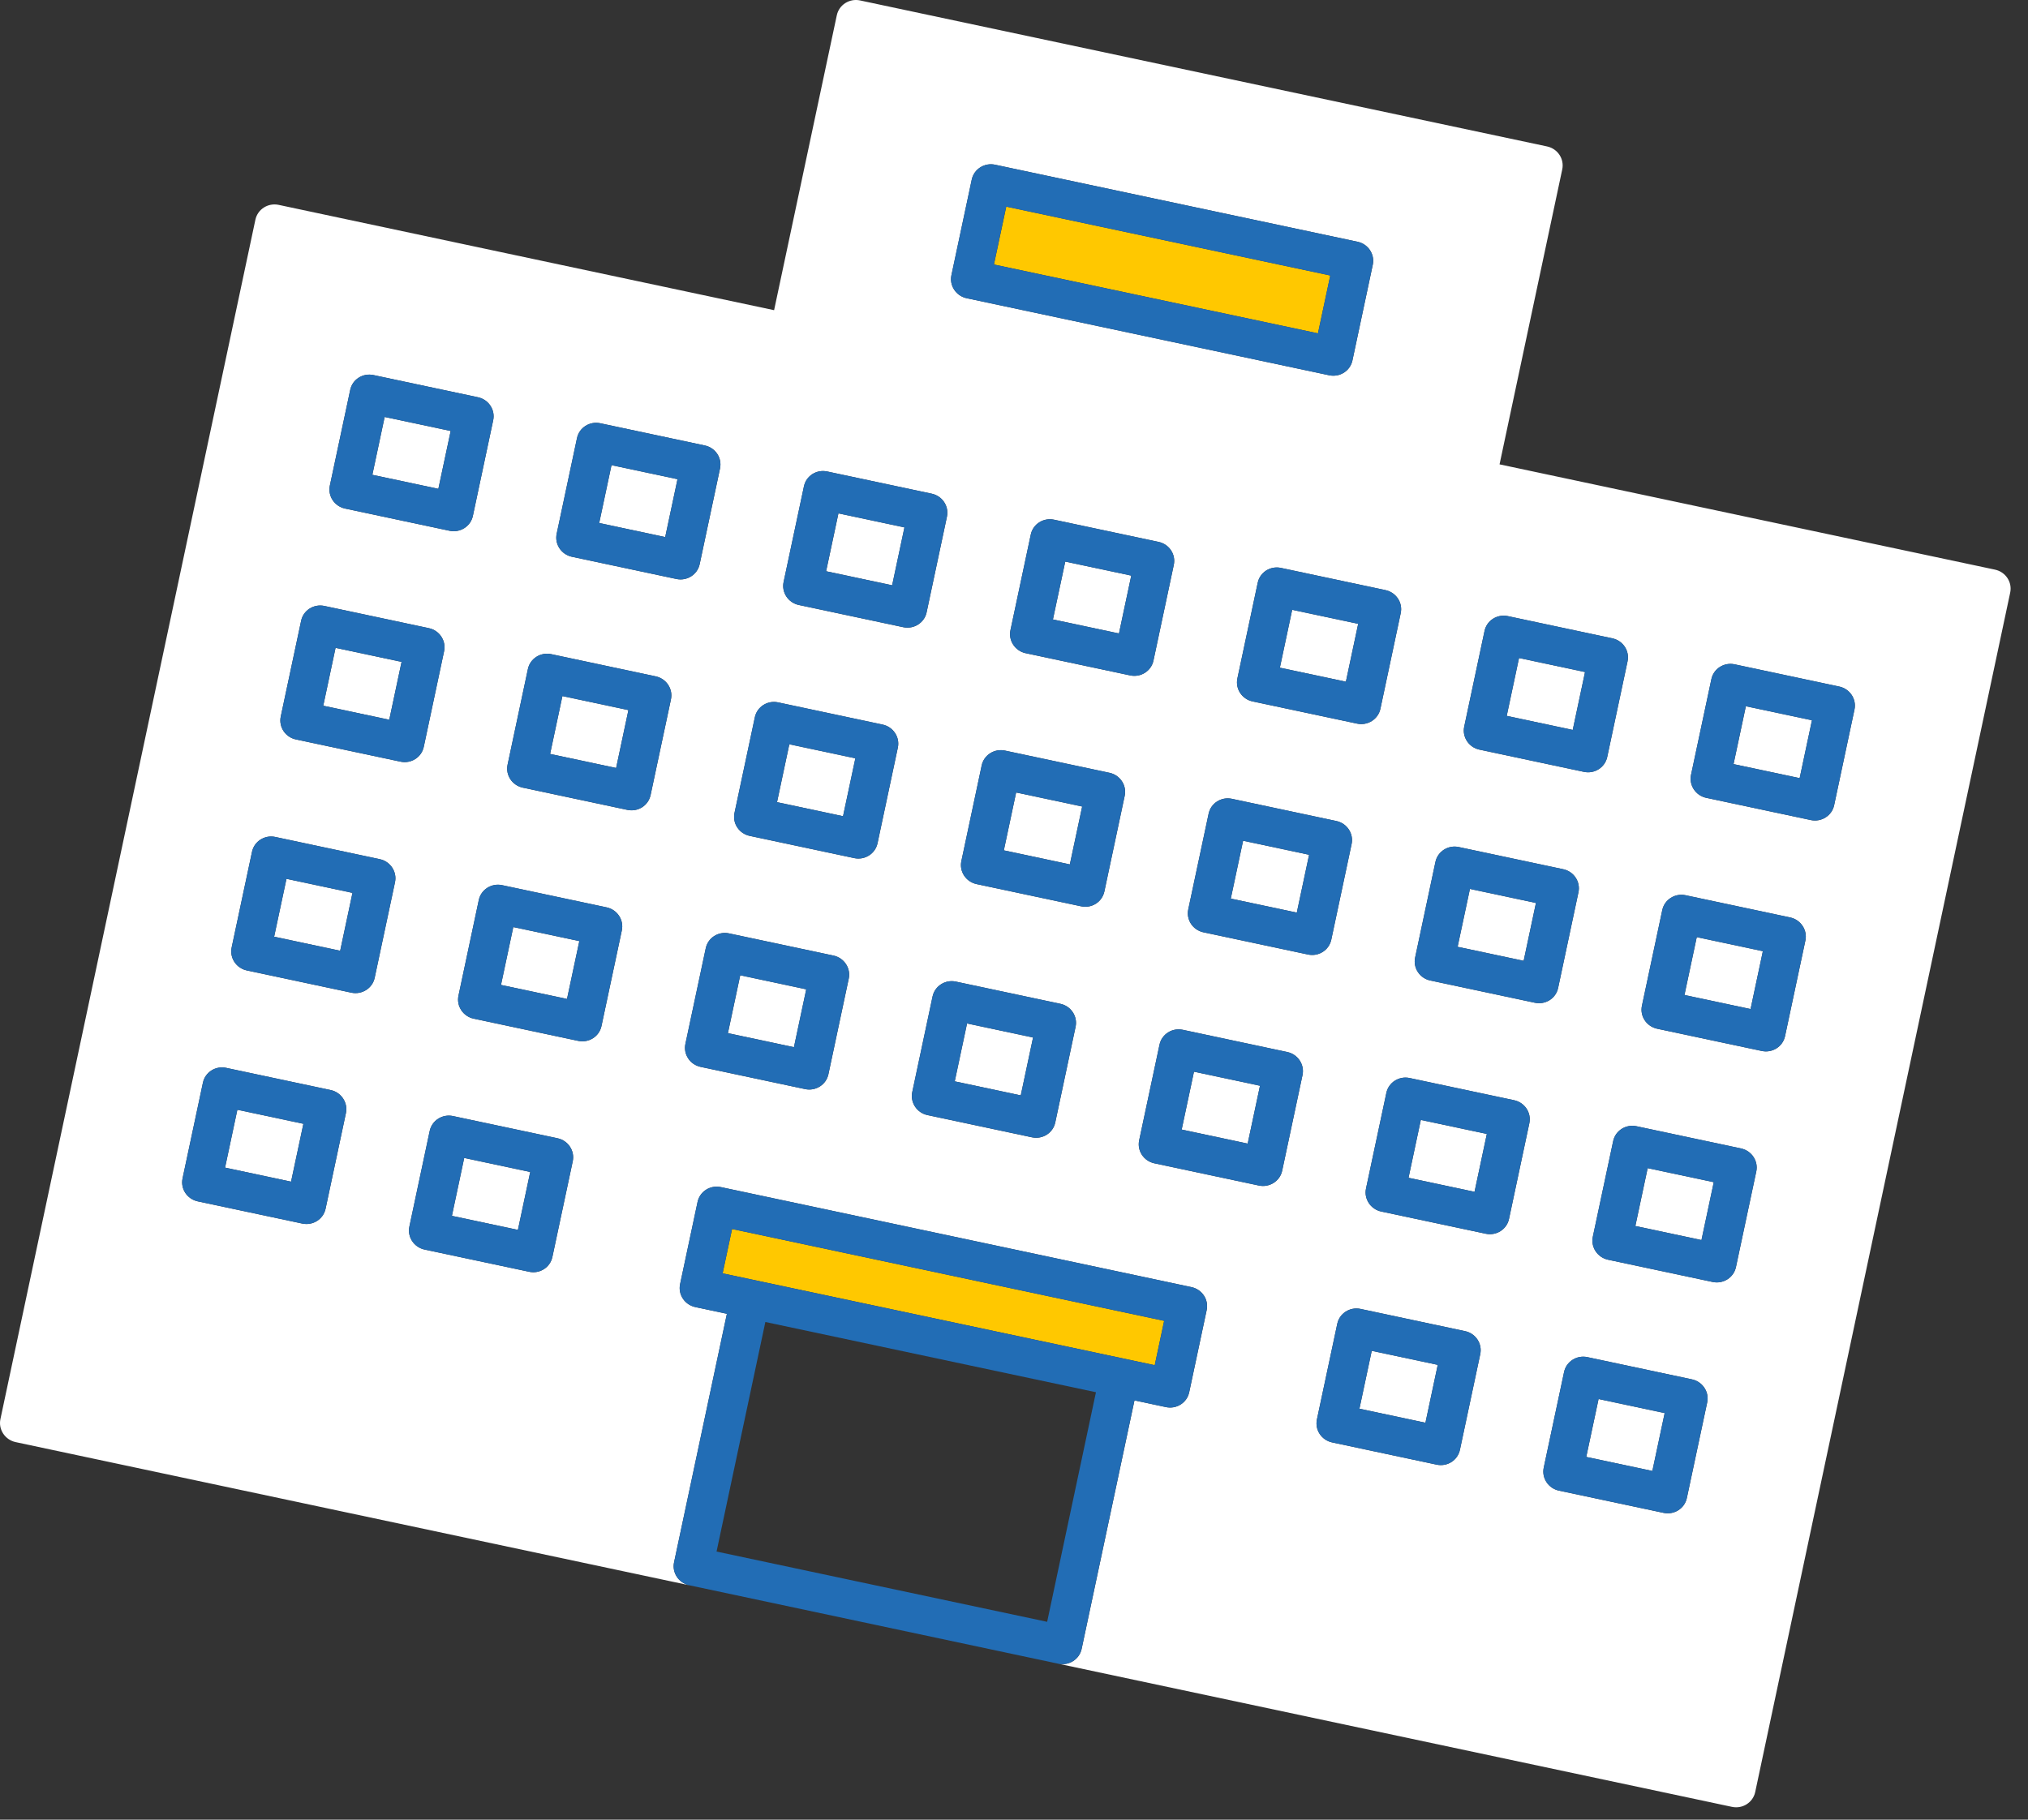 <?xml version="1.0" encoding="utf-8"?>
<svg xmlns="http://www.w3.org/2000/svg" fill="none" height="100%" overflow="visible" preserveAspectRatio="none" style="display: block;" viewBox="0 0 78 70" width="100%">
<rect x="0" y="0" width="78" height="70" fill="#333333" stroke="none"/>
<g id="Vector">
<path d="M28.156 47.278L27.793 48.984L44.413 52.517L44.775 50.811L28.156 47.278Z" fill="#FFC800"/>
<path d="M51.165 10.598L38.702 7.949L38.229 10.175L50.691 12.824L51.165 10.598Z" fill="#FFC800"/>
<path d="M11.669 43.231L9.129 42.691L8.656 44.917L11.195 45.457L11.669 43.231Z" fill="white"/>
<path d="M20.393 45.085L17.854 44.545L17.381 46.772L19.92 47.312L20.393 45.085Z" fill="white"/>
<path d="M22.282 36.203L19.742 35.663L19.269 37.889L21.808 38.428L22.282 36.203Z" fill="white"/>
<path d="M13.557 34.348L11.018 33.808L10.544 36.034L13.084 36.574L13.557 34.348Z" fill="white"/>
<path d="M15.445 25.462L12.906 24.922L12.433 27.148L14.972 27.688L15.445 25.462Z" fill="white"/>
<path d="M24.17 27.317L21.631 26.777L21.158 29.003L23.697 29.543L24.17 27.317Z" fill="white"/>
<path d="M31.01 38.058L28.471 37.518L27.997 39.744L30.537 40.284L31.01 38.058Z" fill="white"/>
<path d="M32.899 29.172L30.359 28.632L29.886 30.858L32.425 31.398L32.899 29.172Z" fill="white"/>
<path d="M41.622 31.026L39.082 30.486L38.609 32.712L41.148 33.252L41.622 31.026Z" fill="white"/>
<path d="M39.733 39.912L37.194 39.372L36.721 41.598L39.26 42.138L39.733 39.912Z" fill="white"/>
<path d="M48.461 41.767L45.922 41.227L45.449 43.453L47.988 43.993L48.461 41.767Z" fill="white"/>
<path d="M50.35 32.882L47.811 32.342L47.338 34.568L49.877 35.107L50.35 32.882Z" fill="white"/>
<path d="M59.075 34.736L56.536 34.196L56.062 36.422L58.602 36.962L59.075 34.736Z" fill="white"/>
<path d="M57.186 43.622L54.647 43.082L54.174 45.308L56.713 45.848L57.186 43.622Z" fill="white"/>
<path d="M55.298 52.504L52.759 51.965L52.286 54.191L54.825 54.731L55.298 52.504Z" fill="white"/>
<path d="M64.026 54.36L61.484 53.819L61.01 56.046L63.553 56.586L64.026 54.36Z" fill="white"/>
<path d="M65.915 45.477L63.372 44.937L62.899 47.162L65.442 47.703L65.915 45.477Z" fill="white"/>
<path d="M67.803 36.591L65.26 36.051L64.787 38.277L67.33 38.817L67.803 36.591Z" fill="white"/>
<path d="M69.691 27.708L67.149 27.168L66.675 29.394L69.218 29.934L69.691 27.708Z" fill="white"/>
<path d="M60.963 25.853L58.424 25.313L57.951 27.539L60.49 28.079L60.963 25.853Z" fill="white"/>
<path d="M52.238 23.998L49.699 23.459L49.226 25.685L51.765 26.224L52.238 23.998Z" fill="white"/>
<path d="M43.51 22.143L40.971 21.604L40.497 23.829L43.037 24.369L43.51 22.143Z" fill="white"/>
<path d="M34.787 20.289L32.248 19.749L31.774 21.975L34.314 22.515L34.787 20.289Z" fill="white"/>
<path d="M26.058 18.434L23.519 17.894L23.046 20.12L25.585 20.66L26.058 18.434Z" fill="white"/>
<path d="M17.334 16.579L14.794 16.04L14.321 18.265L16.86 18.805L17.334 16.579Z" fill="white"/>
<path d="M76.73 21.913L57.675 17.863L60.086 6.518C60.172 6.114 59.911 5.72 59.501 5.633L33.08 0.017C32.673 -0.07 32.271 0.184 32.185 0.587L29.773 11.932L10.718 7.881C10.311 7.795 9.909 8.048 9.823 8.451L0.016 54.591C-0.069 54.992 0.195 55.389 0.602 55.476L26.512 60.983C26.1 60.896 25.841 60.498 25.926 60.099L27.958 50.539L26.744 50.281C26.337 50.195 26.072 49.8 26.158 49.397L26.83 46.236C26.916 45.832 27.318 45.579 27.725 45.666L45.825 49.513C46.236 49.601 46.496 49.994 46.411 50.398L45.739 53.559C45.653 53.962 45.255 54.216 44.844 54.129L43.634 53.871L41.602 63.431C41.517 63.831 41.114 64.087 40.707 64.001L66.613 69.507C67.025 69.595 67.423 69.337 67.508 68.937L77.315 22.798C77.401 22.394 77.14 22 76.73 21.913ZM65.873 49.316L61.849 48.46C61.441 48.374 61.178 47.975 61.263 47.576L62.046 43.894C62.131 43.495 62.533 43.238 62.94 43.324L66.964 44.18C67.371 44.266 67.635 44.664 67.55 45.064L66.767 48.745C66.682 49.146 66.279 49.402 65.873 49.316ZM65.662 53.947L64.879 57.628C64.793 58.031 64.391 58.284 63.984 58.198L59.961 57.343C59.553 57.256 59.289 56.861 59.375 56.458L60.158 52.777C60.243 52.377 60.645 52.12 61.053 52.207L65.076 53.062C65.483 53.148 65.747 53.547 65.662 53.947ZM67.761 40.429L63.738 39.574C63.33 39.487 63.066 39.093 63.152 38.689L63.934 35.008C64.019 34.608 64.422 34.352 64.829 34.438L68.853 35.293C69.26 35.38 69.523 35.778 69.439 36.178L68.656 39.859C68.57 40.263 68.168 40.516 67.761 40.429ZM69.649 31.547L65.626 30.692C65.218 30.605 64.955 30.207 65.04 29.807L65.823 26.126C65.908 25.722 66.31 25.469 66.717 25.556L70.741 26.411C71.148 26.498 71.412 26.892 71.326 27.296L70.544 30.977C70.459 31.377 70.056 31.633 69.649 31.547ZM57.144 47.46L53.125 46.606C52.717 46.519 52.454 46.121 52.539 45.721L53.322 42.04C53.407 41.64 53.809 41.383 54.216 41.47L58.236 42.324C58.646 42.412 58.906 42.809 58.821 43.209L58.039 46.89C57.954 47.291 57.555 47.547 57.144 47.46ZM56.933 52.091L56.151 55.772C56.065 56.176 55.667 56.43 55.256 56.343L51.237 55.488C50.829 55.401 50.565 55.007 50.651 54.603L51.434 50.922C51.519 50.522 51.921 50.266 52.328 50.352L56.348 51.207C56.758 51.294 57.018 51.691 56.933 52.091ZM59.033 38.574L55.013 37.719C54.606 37.633 54.342 37.238 54.428 36.835L55.21 33.154C55.295 32.754 55.698 32.497 56.105 32.584L60.125 33.438C60.535 33.525 60.795 33.923 60.71 34.323L59.928 38.004C59.842 38.408 59.444 38.661 59.033 38.574ZM60.921 29.692L56.901 28.837C56.494 28.751 56.231 28.352 56.316 27.953L57.098 24.271C57.184 23.867 57.586 23.615 57.993 23.701L62.013 24.556C62.423 24.643 62.684 25.037 62.598 25.441L61.816 29.122C61.731 29.521 61.331 29.779 60.921 29.692ZM46.486 31.299C46.571 30.899 46.97 30.642 47.38 30.729L51.4 31.584C51.807 31.67 52.07 32.068 51.985 32.468L51.203 36.149C51.117 36.553 50.715 36.806 50.308 36.719L46.289 35.865C45.878 35.778 45.617 35.384 45.703 34.98L46.486 31.299ZM37.179 11.472C36.772 11.386 36.509 10.987 36.594 10.587L37.376 6.906C37.461 6.506 37.864 6.25 38.271 6.336L52.214 9.3C52.625 9.387 52.885 9.785 52.8 10.185L52.017 13.866C51.932 14.266 51.533 14.523 51.123 14.436L37.179 11.472ZM52.197 27.837L48.177 26.983C47.766 26.895 47.507 26.498 47.592 26.098L48.374 22.417C48.46 22.013 48.858 21.76 49.269 21.847L53.288 22.701C53.695 22.788 53.96 23.183 53.874 23.586L53.092 27.267C53.007 27.667 52.604 27.924 52.197 27.837ZM22.239 40.041L18.219 39.187C17.812 39.1 17.549 38.702 17.634 38.302L18.416 34.621C18.501 34.221 18.904 33.964 19.311 34.051L23.331 34.905C23.742 34.993 24.002 35.39 23.917 35.79L23.134 39.471C23.049 39.871 22.65 40.128 22.239 40.041ZM22.029 44.672L21.246 48.353C21.16 48.757 20.762 49.011 20.352 48.923L16.331 48.069C15.925 47.982 15.66 47.588 15.746 47.184L16.528 43.503C16.613 43.103 17.016 42.846 17.423 42.933L21.443 43.787C21.854 43.875 22.114 44.272 22.029 44.672ZM24.128 31.155L20.108 30.3C19.701 30.214 19.437 29.819 19.523 29.416L20.305 25.734C20.39 25.334 20.793 25.078 21.2 25.164L25.22 26.019C25.631 26.106 25.891 26.504 25.806 26.904L25.023 30.585C24.937 30.989 24.539 31.242 24.128 31.155ZM26.016 22.273L21.996 21.418C21.589 21.331 21.326 20.933 21.411 20.533L22.193 16.852C22.279 16.448 22.681 16.196 23.088 16.282L27.108 17.137C27.519 17.224 27.779 17.618 27.694 18.021L26.911 21.702C26.826 22.102 26.427 22.36 26.016 22.273ZM13.515 38.187L9.496 37.332C9.085 37.245 8.825 36.847 8.91 36.448L9.693 32.767C9.778 32.367 10.177 32.109 10.587 32.196L14.607 33.051C15.014 33.137 15.277 33.536 15.193 33.935L14.41 37.617C14.325 38.017 13.922 38.273 13.515 38.187ZM13.305 42.818L12.522 46.499C12.436 46.902 12.034 47.155 11.627 47.069L7.608 46.215C7.197 46.127 6.936 45.733 7.022 45.33L7.805 41.649C7.89 41.249 8.289 40.991 8.699 41.079L12.719 41.933C13.126 42.02 13.389 42.418 13.305 42.818ZM15.404 29.3L11.385 28.446C10.973 28.359 10.713 27.965 10.799 27.561L11.582 23.88C11.666 23.48 12.066 23.223 12.476 23.31L16.496 24.165C16.903 24.251 17.166 24.649 17.081 25.049L16.299 28.73C16.213 29.134 15.811 29.387 15.404 29.3ZM17.292 20.418L13.273 19.564C12.861 19.476 12.602 19.079 12.687 18.679L13.47 14.998C13.555 14.594 13.954 14.341 14.364 14.428L18.384 15.282C18.791 15.369 19.055 15.764 18.969 16.167L18.187 19.848C18.102 20.248 17.699 20.505 17.292 20.418ZM31.862 41.326C31.777 41.727 31.374 41.983 30.967 41.896L26.948 41.042C26.537 40.954 26.277 40.557 26.362 40.157L27.145 36.476C27.23 36.076 27.629 35.819 28.04 35.906L32.059 36.76C32.466 36.847 32.73 37.245 32.645 37.645L31.862 41.326ZM33.751 32.44C33.665 32.844 33.263 33.096 32.856 33.01L28.837 32.156C28.426 32.068 28.165 31.674 28.251 31.271L29.034 27.59C29.119 27.19 29.518 26.932 29.928 27.02L33.948 27.874C34.355 27.96 34.618 28.359 34.533 28.759L33.751 32.44ZM35.639 23.558C35.554 23.957 35.151 24.214 34.744 24.128L30.725 23.273C30.314 23.186 30.054 22.788 30.139 22.389L30.922 18.707C31.007 18.303 31.406 18.05 31.816 18.137L35.836 18.992C36.243 19.078 36.507 19.473 36.421 19.877L35.639 23.558ZM40.587 43.181C40.502 43.581 40.103 43.838 39.692 43.751L35.672 42.896C35.265 42.81 35.002 42.411 35.087 42.012L35.869 38.331C35.954 37.931 36.357 37.674 36.764 37.761L40.784 38.615C41.195 38.702 41.454 39.1 41.369 39.499L40.587 43.181ZM42.476 34.294C42.39 34.698 41.992 34.952 41.581 34.864L37.561 34.01C37.154 33.923 36.89 33.529 36.976 33.125L37.758 29.444C37.843 29.044 38.246 28.788 38.653 28.874L42.673 29.729C43.084 29.816 43.343 30.213 43.258 30.613L42.476 34.294ZM44.364 25.412C44.279 25.812 43.88 26.069 43.469 25.982L39.449 25.128C39.042 25.041 38.779 24.643 38.864 24.243L39.646 20.562C39.732 20.158 40.134 19.905 40.541 19.992L44.56 20.846C44.972 20.934 45.232 21.328 45.146 21.731L44.364 25.412ZM44.4 44.751C43.989 44.664 43.729 44.267 43.814 43.867L44.597 40.186C44.682 39.786 45.081 39.528 45.492 39.615L49.511 40.47C49.918 40.556 50.182 40.955 50.097 41.355L49.314 45.036C49.229 45.436 48.826 45.692 48.419 45.606L44.4 44.751Z" fill="white"/>
<path d="M37.178 11.472L51.121 14.436C51.532 14.523 51.931 14.265 52.016 13.866L52.798 10.184C52.883 9.785 52.623 9.387 52.213 9.3L38.27 6.336C37.863 6.25 37.46 6.506 37.375 6.906L36.592 10.587C36.507 10.987 36.771 11.385 37.178 11.472ZM38.7 7.949L51.163 10.598L50.69 12.823L38.227 10.175L38.7 7.949Z" fill="#226DB5"/>
<path d="M18.384 15.282L14.364 14.428C13.954 14.341 13.555 14.594 13.47 14.998L12.687 18.679C12.602 19.079 12.861 19.476 13.273 19.564L17.292 20.418C17.699 20.505 18.102 20.248 18.187 19.848L18.969 16.167C19.055 15.764 18.791 15.369 18.384 15.282ZM16.86 18.805L14.321 18.265L14.794 16.04L17.334 16.579L16.86 18.805Z" fill="#226DB5"/>
<path d="M16.496 24.165L12.476 23.31C12.066 23.223 11.666 23.48 11.582 23.88L10.799 27.561C10.713 27.965 10.973 28.359 11.385 28.446L15.404 29.3C15.811 29.387 16.213 29.134 16.299 28.73L17.081 25.049C17.166 24.649 16.903 24.251 16.496 24.165ZM14.972 27.688L12.433 27.148L12.906 24.922L15.445 25.462L14.972 27.688Z" fill="#226DB5"/>
<path d="M14.607 33.051L10.587 32.196C10.177 32.109 9.778 32.367 9.693 32.767L8.91 36.448C8.825 36.847 9.085 37.245 9.496 37.332L13.515 38.187C13.922 38.273 14.325 38.017 14.41 37.617L15.193 33.935C15.277 33.536 15.014 33.137 14.607 33.051ZM13.084 36.574L10.544 36.034L11.018 33.808L13.557 34.348L13.084 36.574Z" fill="#226DB5"/>
<path d="M12.719 41.933L8.699 41.079C8.289 40.991 7.89 41.249 7.805 41.649L7.022 45.33C6.936 45.733 7.197 46.127 7.608 46.215L11.627 47.069C12.034 47.155 12.436 46.902 12.522 46.499L13.305 42.818C13.389 42.418 13.126 42.02 12.719 41.933ZM11.195 45.457L8.656 44.917L9.129 42.691L11.669 43.231L11.195 45.457Z" fill="#226DB5"/>
<path d="M27.107 17.136L23.087 16.282C22.68 16.195 22.278 16.448 22.192 16.852L21.41 20.533C21.325 20.933 21.588 21.331 21.995 21.418L26.015 22.272C26.426 22.36 26.825 22.102 26.91 21.702L27.692 18.021C27.778 17.617 27.517 17.224 27.107 17.136ZM25.585 20.66L23.046 20.12L23.519 17.894L26.058 18.434L25.585 20.66Z" fill="#226DB5"/>
<path d="M25.219 26.018L21.199 25.164C20.792 25.078 20.389 25.334 20.304 25.734L19.522 29.415C19.436 29.819 19.7 30.213 20.107 30.3L24.127 31.154C24.538 31.242 24.936 30.988 25.022 30.584L25.805 26.903C25.89 26.503 25.63 26.106 25.219 26.018ZM23.697 29.543L21.158 29.003L21.631 26.777L24.17 27.317L23.697 29.543Z" fill="#226DB5"/>
<path d="M23.33 34.905L19.31 34.05C18.903 33.964 18.5 34.221 18.415 34.62L17.633 38.302C17.548 38.702 17.811 39.1 18.218 39.186L22.238 40.041C22.649 40.128 23.048 39.871 23.133 39.471L23.916 35.79C24.001 35.39 23.741 34.992 23.33 34.905ZM21.808 38.428L19.269 37.889L19.742 35.663L22.282 36.203L21.808 38.428Z" fill="#226DB5"/>
<path d="M21.442 43.787L17.422 42.933C17.015 42.846 16.612 43.103 16.527 43.503L15.745 47.184C15.659 47.587 15.923 47.982 16.33 48.069L20.35 48.923C20.762 49.01 21.159 48.757 21.245 48.353L22.028 44.672C22.113 44.272 21.853 43.874 21.442 43.787ZM19.92 47.312L17.381 46.772L17.854 44.545L20.393 45.085L19.92 47.312Z" fill="#226DB5"/>
<path d="M30.724 23.273L34.743 24.127C35.15 24.214 35.553 23.957 35.638 23.557L36.42 19.876C36.506 19.472 36.242 19.078 35.835 18.991L31.815 18.137C31.404 18.05 31.006 18.304 30.92 18.707L30.138 22.388C30.053 22.788 30.313 23.186 30.724 23.273ZM32.246 19.749L34.785 20.289L34.312 22.515L31.773 21.975L32.246 19.749Z" fill="#226DB5"/>
<path d="M28.836 32.155L32.855 33.01C33.262 33.096 33.664 32.843 33.75 32.44L34.532 28.758C34.617 28.358 34.354 27.96 33.947 27.874L29.927 27.019C29.516 26.932 29.117 27.189 29.032 27.589L28.25 31.27C28.164 31.674 28.425 32.068 28.836 32.155ZM30.358 28.632L32.897 29.172L32.424 31.398L29.885 30.858L30.358 28.632Z" fill="#226DB5"/>
<path d="M31.861 41.326L32.643 37.645C32.728 37.245 32.465 36.847 32.058 36.76L28.038 35.906C27.627 35.818 27.229 36.076 27.144 36.476L26.361 40.157C26.276 40.557 26.536 40.954 26.947 41.041L30.966 41.896C31.373 41.982 31.776 41.726 31.861 41.326ZM30.535 40.284L27.996 39.744L28.469 37.518L31.008 38.058L30.535 40.284Z" fill="#226DB5"/>
<path d="M45.145 21.731C45.231 21.327 44.97 20.933 44.56 20.846L40.54 19.992C40.133 19.905 39.731 20.158 39.645 20.562L38.863 24.243C38.778 24.643 39.041 25.041 39.448 25.127L43.468 25.982C43.879 26.069 44.278 25.812 44.363 25.412L45.145 21.731ZM43.037 24.369L40.497 23.829L40.971 21.604L43.51 22.143L43.037 24.369Z" fill="#226DB5"/>
<path d="M43.257 30.613C43.342 30.213 43.082 29.816 42.672 29.728L38.652 28.874C38.245 28.787 37.842 29.044 37.757 29.444L36.975 33.125C36.889 33.529 37.154 33.923 37.56 34.01L41.58 34.864C41.991 34.951 42.389 34.697 42.475 34.294L43.257 30.613ZM41.148 33.252L38.609 32.712L39.082 30.486L41.622 31.026L41.148 33.252Z" fill="#226DB5"/>
<path d="M40.783 38.615L36.763 37.76C36.356 37.674 35.953 37.93 35.868 38.33L35.086 42.011C35.001 42.412 35.265 42.81 35.672 42.896L39.691 43.75C40.102 43.838 40.501 43.58 40.586 43.18L41.368 39.499C41.453 39.099 41.193 38.702 40.783 38.615ZM39.26 42.138L36.721 41.598L37.194 39.372L39.733 39.912L39.26 42.138Z" fill="#226DB5"/>
<path d="M53.288 22.701L49.269 21.847C48.858 21.76 48.46 22.013 48.374 22.417L47.592 26.098C47.507 26.498 47.766 26.895 48.177 26.983L52.197 27.837C52.604 27.924 53.007 27.667 53.092 27.267L53.874 23.586C53.96 23.183 53.695 22.788 53.288 22.701ZM51.765 26.224L49.226 25.685L49.699 23.459L52.238 23.998L51.765 26.224Z" fill="#226DB5"/>
<path d="M51.4 31.584L47.38 30.729C46.97 30.642 46.571 30.899 46.486 31.299L45.703 34.98C45.617 35.384 45.878 35.778 46.289 35.865L50.308 36.719C50.715 36.806 51.117 36.553 51.203 36.149L51.985 32.468C52.07 32.068 51.807 31.67 51.4 31.584ZM49.877 35.107L47.338 34.568L47.811 32.342L50.35 32.882L49.877 35.107Z" fill="#226DB5"/>
<path d="M49.511 40.47L45.492 39.615C45.081 39.528 44.682 39.786 44.597 40.186L43.814 43.867C43.729 44.267 43.989 44.664 44.4 44.751L48.419 45.606C48.826 45.692 49.229 45.436 49.314 45.036L50.097 41.355C50.182 40.955 49.918 40.556 49.511 40.47ZM47.988 43.993L45.449 43.453L45.922 41.227L48.461 41.767L47.988 43.993Z" fill="#226DB5"/>
<path d="M62.013 24.556L57.993 23.701C57.586 23.615 57.184 23.867 57.098 24.271L56.316 27.953C56.231 28.352 56.494 28.751 56.901 28.837L60.921 29.692C61.331 29.779 61.731 29.521 61.816 29.122L62.598 25.441C62.684 25.037 62.423 24.643 62.013 24.556ZM60.49 28.079L57.951 27.539L58.424 25.313L60.963 25.853L60.49 28.079Z" fill="#226DB5"/>
<path d="M60.125 33.438L56.105 32.584C55.698 32.497 55.295 32.754 55.21 33.154L54.428 36.835C54.342 37.238 54.606 37.633 55.013 37.719L59.033 38.574C59.444 38.661 59.842 38.408 59.928 38.004L60.71 34.323C60.795 33.923 60.535 33.525 60.125 33.438ZM58.602 36.962L56.062 36.422L56.536 34.196L59.075 34.736L58.602 36.962Z" fill="#226DB5"/>
<path d="M58.236 42.324L54.216 41.47C53.809 41.383 53.407 41.64 53.322 42.04L52.539 45.721C52.454 46.121 52.717 46.519 53.125 46.606L57.144 47.46C57.555 47.547 57.954 47.291 58.039 46.89L58.821 43.209C58.906 42.809 58.646 42.412 58.236 42.324ZM56.713 45.848L54.174 45.308L54.647 43.082L57.186 43.622L56.713 45.848Z" fill="#226DB5"/>
<path d="M56.348 51.207L52.328 50.352C51.921 50.266 51.519 50.522 51.434 50.922L50.651 54.603C50.565 55.007 50.829 55.401 51.237 55.488L55.256 56.343C55.667 56.43 56.065 56.176 56.151 55.772L56.933 52.091C57.018 51.691 56.758 51.294 56.348 51.207ZM54.825 54.731L52.286 54.191L52.759 51.965L55.298 52.504L54.825 54.731Z" fill="#226DB5"/>
<path d="M70.74 26.411L66.716 25.555C66.309 25.469 65.907 25.722 65.822 26.125L65.039 29.807C64.954 30.206 65.218 30.605 65.625 30.691L69.648 31.547C70.055 31.633 70.458 31.377 70.543 30.977L71.326 27.295C71.411 26.892 71.147 26.497 70.74 26.411ZM69.217 29.934L66.674 29.394L67.147 27.168L69.69 27.709L69.217 29.934Z" fill="#226DB5"/>
<path d="M68.852 35.293L64.828 34.438C64.421 34.351 64.019 34.608 63.934 35.008L63.151 38.689C63.065 39.093 63.33 39.487 63.737 39.574L67.76 40.429C68.167 40.515 68.569 40.262 68.655 39.859L69.438 36.178C69.523 35.778 69.259 35.38 68.852 35.293ZM67.329 38.817L64.786 38.276L65.259 36.05L67.802 36.591L67.329 38.817Z" fill="#226DB5"/>
<path d="M66.963 44.179L62.94 43.324C62.532 43.238 62.13 43.494 62.045 43.894L61.262 47.575C61.177 47.976 61.441 48.373 61.848 48.46L65.871 49.315C66.278 49.402 66.681 49.145 66.766 48.745L67.549 45.064C67.634 44.664 67.37 44.266 66.963 44.179ZM65.44 47.703L62.897 47.163L63.37 44.937L65.913 45.477L65.44 47.703Z" fill="#226DB5"/>
<path d="M65.075 53.062L61.051 52.206C60.644 52.12 60.242 52.377 60.157 52.776L59.374 56.458C59.288 56.861 59.553 57.256 59.96 57.342L63.983 58.197C64.39 58.284 64.793 58.031 64.878 57.627L65.661 53.946C65.746 53.547 65.482 53.148 65.075 53.062ZM63.552 56.585L61.009 56.045L61.482 53.819L64.025 54.359L63.552 56.585Z" fill="#226DB5"/>
<path d="M45.824 49.513L27.724 45.666C27.317 45.58 26.915 45.833 26.829 46.236L26.157 49.397C26.071 49.8 26.336 50.195 26.742 50.282L27.957 50.54L25.925 60.099C25.84 60.499 26.1 60.896 26.51 60.983L40.705 64.001C41.112 64.087 41.515 63.831 41.6 63.431L43.632 53.871L44.842 54.129C45.254 54.216 45.651 53.962 45.737 53.559L46.409 50.398C46.495 49.994 46.234 49.601 45.824 49.513ZM40.275 62.389L27.56 59.686L29.437 50.855L42.152 53.557L40.275 62.389ZM44.413 52.517L27.793 48.984L28.156 47.278L44.775 50.811L44.413 52.517Z" fill="#226DB5"/>
</g>
</svg>